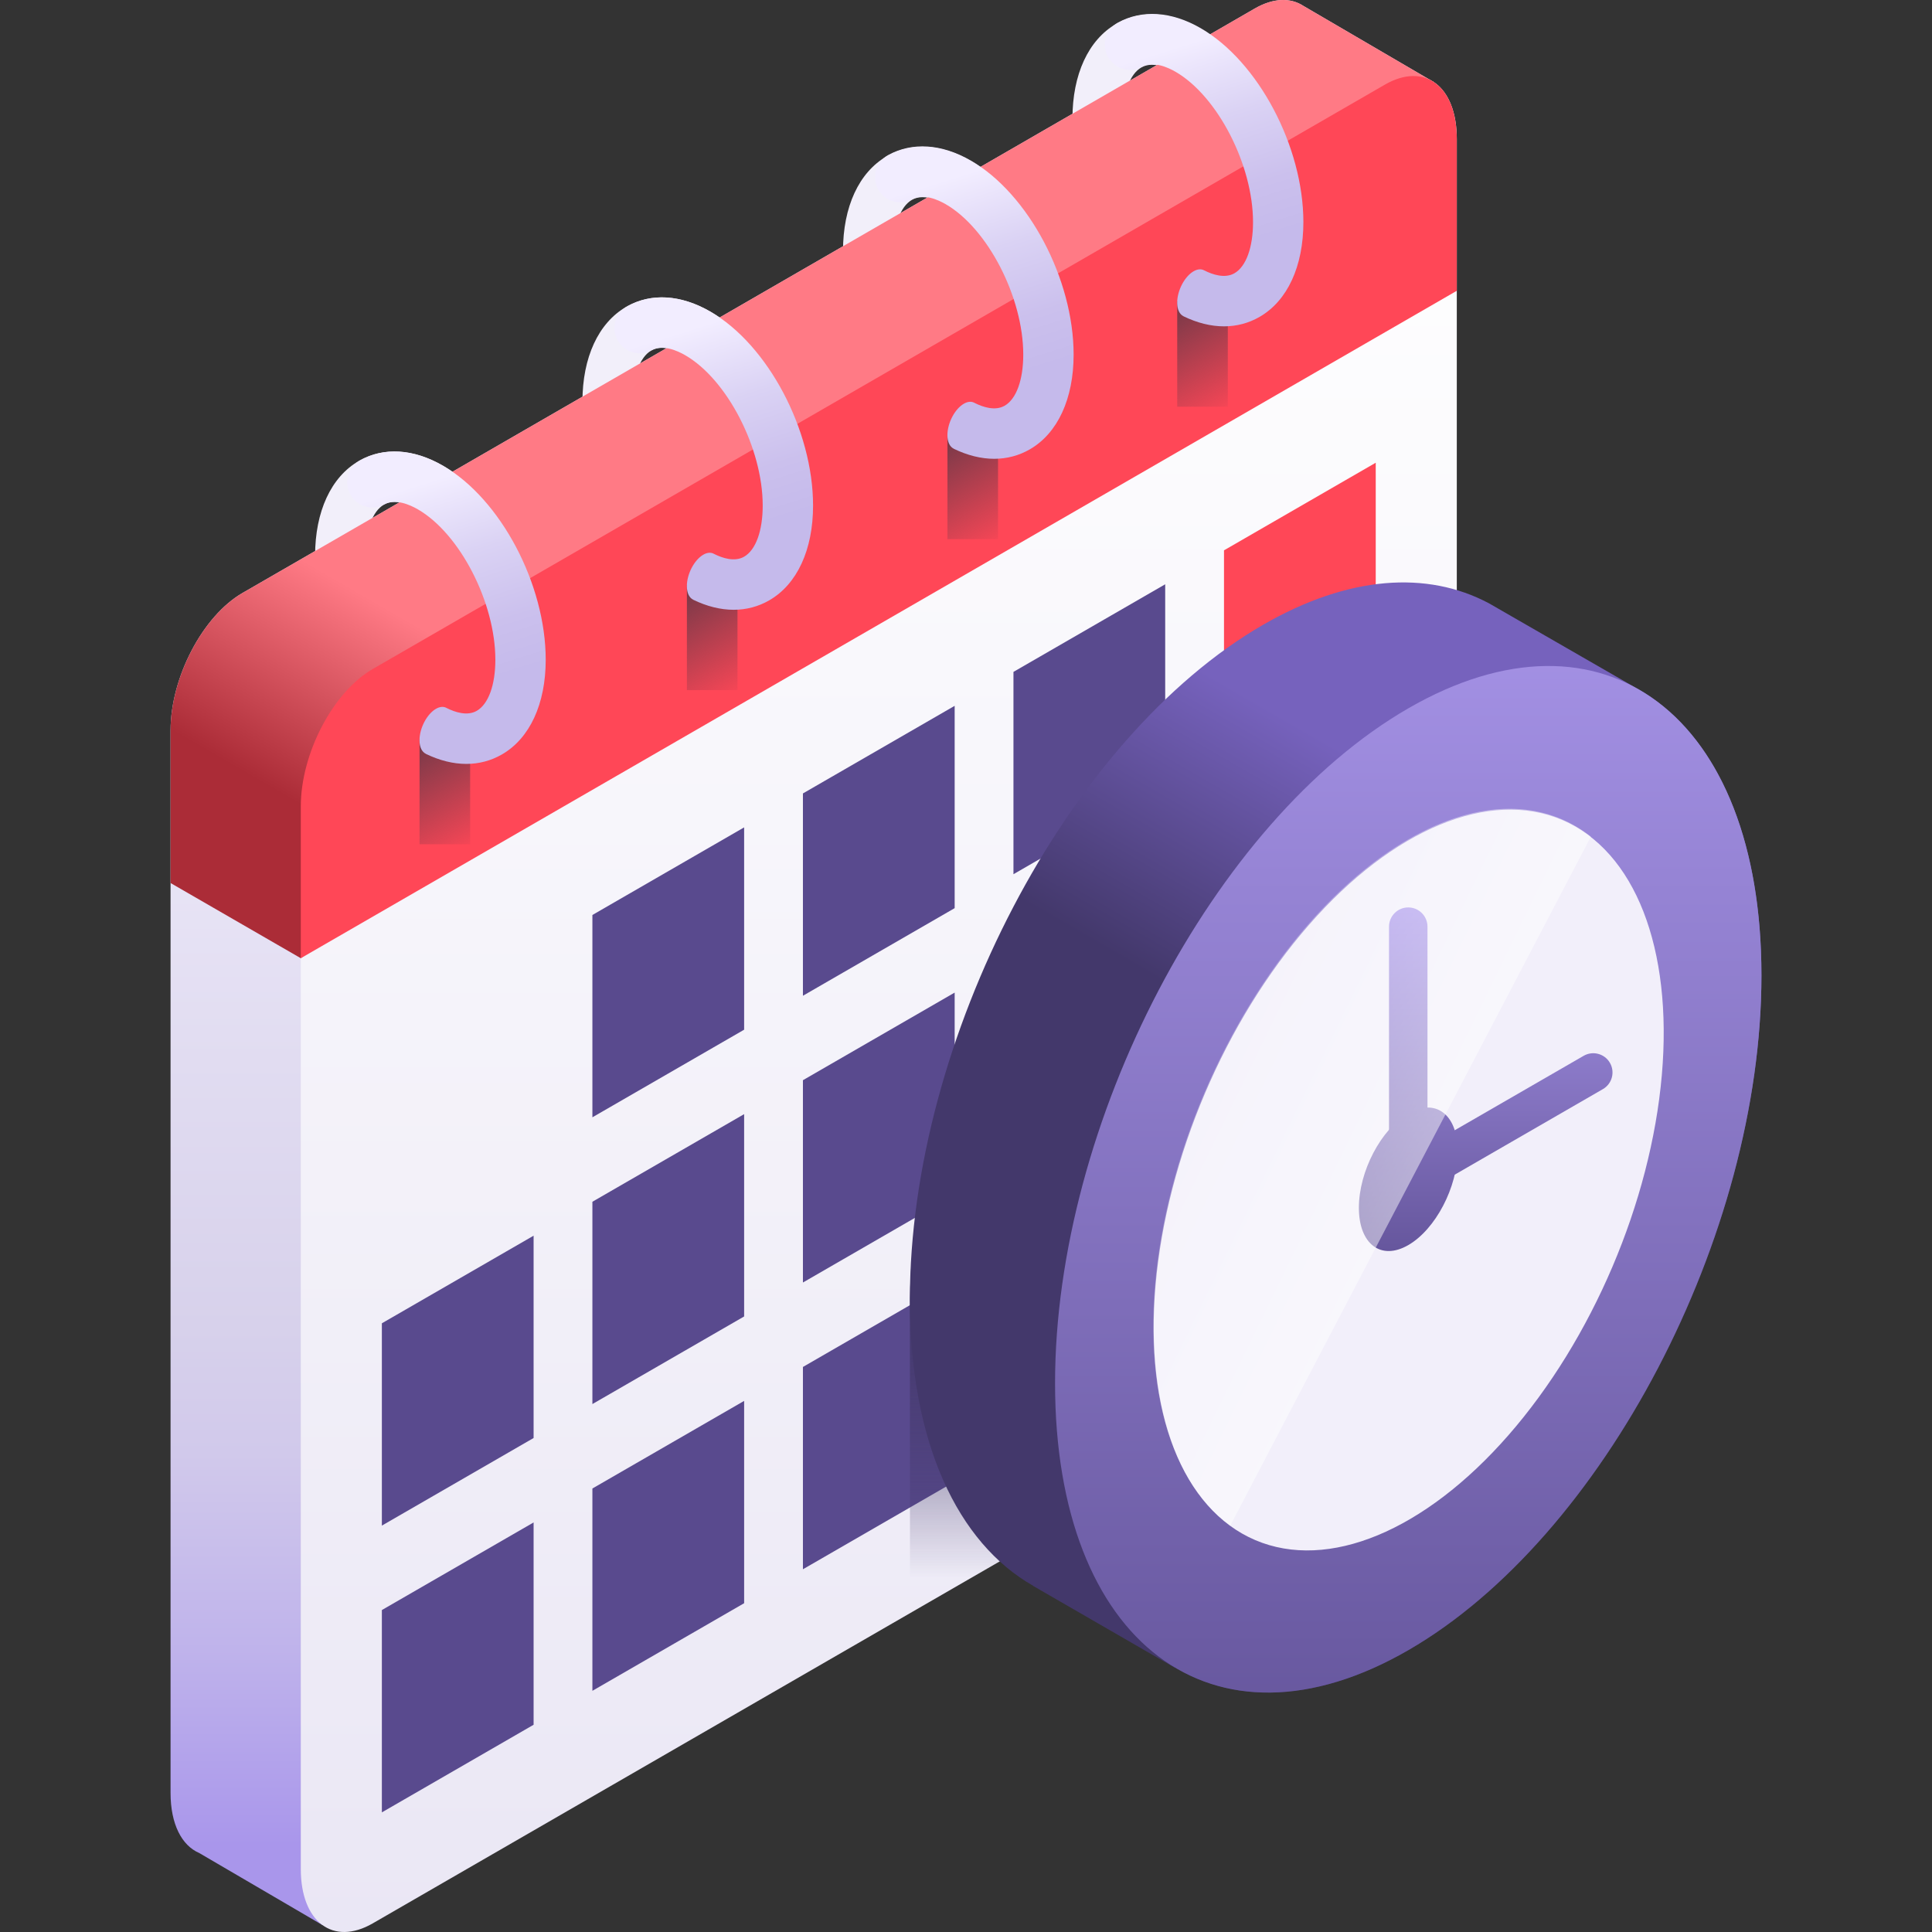 <svg xmlns="http://www.w3.org/2000/svg" version="1.1" xmlns:xlink="http://www.w3.org/1999/xlink" xmlns:svgjs="http://svgjs.com/svgjs" width="512" height="512" x="0" y="0" viewBox="0 0 512 512" style="enable-background:new 0 0 512 512" xml:space="preserve"><rect x="0" y="0" width="512" height="512" fill="#333333" stroke="none"/><g><linearGradient xmlns="http://www.w3.org/2000/svg" id="SVGID_1_" gradientUnits="userSpaceOnUse" x1="212.63" x2="212.63" y1="497.857" y2="223.658"><stop offset=".032" stop-color="#a996eb"/><stop offset=".221" stop-color="#bfb3eb"/><stop offset=".411" stop-color="#d1c9eb"/><stop offset=".532" stop-color="#d7d1eb"/><stop offset="1" stop-color="#e9e5f6"/></linearGradient><linearGradient xmlns="http://www.w3.org/2000/svg" id="SVGID_2_" gradientUnits="userSpaceOnUse" x1="232.89" x2="232.89" y1="763.867" y2="37.331"><stop offset="0" stop-color="#dfdaef"/><stop offset="1" stop-color="#fff"/></linearGradient><linearGradient xmlns="http://www.w3.org/2000/svg" id="SVGID_3_" gradientUnits="userSpaceOnUse" x1="131.127" x2="159.41" y1="243.051" y2="194.064"><stop offset="0" stop-color="#ab2c37"/><stop offset="1" stop-color="#ff7a85"/></linearGradient><linearGradient xmlns="http://www.w3.org/2000/svg" id="lg1"><stop offset=".032" stop-color="#5d3645"/><stop offset="1" stop-color="#5d3645" stop-opacity="0"/></linearGradient><linearGradient xmlns="http://www.w3.org/2000/svg" id="SVGID_4_" gradientUnits="userSpaceOnUse" x1="107.046" x2="126.74" xmlns:xlink="http://www.w3.org/1999/xlink" xlink:href="#lg1" y1="190.998" y2="225.108"/><linearGradient xmlns="http://www.w3.org/2000/svg" id="lg2"><stop offset="0" stop-color="#c5baeb"/><stop offset=".259" stop-color="#cbc0ed"/><stop offset=".616" stop-color="#dad2f4"/><stop offset="1" stop-color="#f2edff"/></linearGradient><linearGradient xmlns="http://www.w3.org/2000/svg" id="SVGID_5_" gradientUnits="userSpaceOnUse" x1="127.757" x2="111.149" xmlns:xlink="http://www.w3.org/1999/xlink" xlink:href="#lg2" y1="181.188" y2="128.343"/><linearGradient xmlns="http://www.w3.org/2000/svg" id="SVGID_6_" gradientUnits="userSpaceOnUse" x1="177.897" x2="197.591" xmlns:xlink="http://www.w3.org/1999/xlink" xlink:href="#lg1" y1="150.152" y2="184.262"/><linearGradient xmlns="http://www.w3.org/2000/svg" id="SVGID_7_" gradientUnits="userSpaceOnUse" x1="198.608" x2="182" xmlns:xlink="http://www.w3.org/1999/xlink" xlink:href="#lg2" y1="140.342" y2="87.498"/><linearGradient xmlns="http://www.w3.org/2000/svg" id="SVGID_8_" gradientUnits="userSpaceOnUse" x1="246.946" x2="266.64" xmlns:xlink="http://www.w3.org/1999/xlink" xlink:href="#lg1" y1="110.141" y2="144.252"/><linearGradient xmlns="http://www.w3.org/2000/svg" id="SVGID_9_" gradientUnits="userSpaceOnUse" x1="267.657" x2="251.049" xmlns:xlink="http://www.w3.org/1999/xlink" xlink:href="#lg2" y1="100.331" y2="47.487"/><linearGradient xmlns="http://www.w3.org/2000/svg" id="SVGID_10_" gradientUnits="userSpaceOnUse" x1="307.837" x2="327.531" xmlns:xlink="http://www.w3.org/1999/xlink" xlink:href="#lg1" y1="75.039" y2="109.15"/><linearGradient xmlns="http://www.w3.org/2000/svg" id="SVGID_11_" gradientUnits="userSpaceOnUse" x1="328.548" x2="311.94" xmlns:xlink="http://www.w3.org/1999/xlink" xlink:href="#lg2" y1="65.229" y2="12.385"/><linearGradient xmlns="http://www.w3.org/2000/svg" id="SVGID_12_" gradientUnits="userSpaceOnUse" x1="313.598" x2="313.598" y1="344.84" y2="418.244"><stop offset="0" stop-color="#43386b"/><stop offset="1" stop-color="#43386b" stop-opacity="0"/></linearGradient><linearGradient xmlns="http://www.w3.org/2000/svg" id="SVGID_13_" gradientUnits="userSpaceOnUse" x1="360.314" x2="398.782" y1="290.452" y2="223.823"><stop offset="0" stop-color="#43386b"/><stop offset="1" stop-color="#7662bd"/></linearGradient><linearGradient xmlns="http://www.w3.org/2000/svg" id="lg3"><stop offset="0" stop-color="#594a8e"/><stop offset="1" stop-color="#a996eb"/></linearGradient><linearGradient xmlns="http://www.w3.org/2000/svg" id="SVGID_14_" gradientUnits="userSpaceOnUse" x1="373.201" x2="373.201" xmlns:xlink="http://www.w3.org/1999/xlink" xlink:href="#lg3" y1="521.713" y2="142.464"/><linearGradient xmlns="http://www.w3.org/2000/svg" id="SVGID_15_" gradientUnits="userSpaceOnUse" x1="373.201" x2="373.201" xmlns:xlink="http://www.w3.org/1999/xlink" xlink:href="#lg3" y1="348.723" y2="241.3"/><linearGradient xmlns="http://www.w3.org/2000/svg" id="SVGID_16_" gradientUnits="userSpaceOnUse" x1="397.717" x2="397.717" xmlns:xlink="http://www.w3.org/1999/xlink" xlink:href="#lg3" y1="348.723" y2="241.3"/><linearGradient xmlns="http://www.w3.org/2000/svg" id="SVGID_17_" gradientUnits="userSpaceOnUse" x1="492.051" x2="263.932" y1="370.182" y2="258.974"><stop offset="0" stop-color="#fff"/><stop offset="1" stop-color="#fff" stop-opacity="0"/></linearGradient><g xmlns="http://www.w3.org/2000/svg"><g><g><path d="m194.413 161.603c-4.123 0-8.483-1.263-12.836-3.776-15.264-8.814-27.222-31.398-27.222-51.415 0-11.695 4.226-20.841 11.594-25.095 6.488-3.745 14.408-3.297 22.299 1.26 15.264 8.812 27.222 31.396 27.222 51.414 0 11.695-4.226 20.841-11.592 25.094-2.911 1.681-6.109 2.518-9.465 2.518zm-18.982-69.435c-.974 0-1.936.2-2.812.705-3.08 1.779-4.92 6.84-4.92 13.539 0 15.174 9.409 33.427 20.548 39.859 2.081 1.201 6.011 2.961 8.957 1.26 3.08-1.779 4.92-6.84 4.92-13.538 0-15.175-9.409-33.427-20.548-39.859-1.462-.845-3.838-1.966-6.145-1.966z" fill="#f2effa" data-original="#f2effa"/></g><g><path d="m263.462 121.693c-4.124 0-8.484-1.263-12.836-3.776-15.264-8.812-27.222-31.396-27.222-51.414 0-11.695 4.226-20.841 11.592-25.095 6.489-3.745 14.409-3.297 22.301 1.26 15.264 8.813 27.222 31.397 27.222 51.414 0 11.694-4.226 20.841-11.594 25.094-2.909 1.68-6.108 2.517-9.463 2.517zm-18.982-69.435c-.975 0-1.936.2-2.812.705-3.082 1.779-4.92 6.84-4.92 13.538 0 15.175 9.409 33.428 20.548 39.858 2.081 1.201 6.011 2.962 8.957 1.26 3.08-1.779 4.92-6.84 4.92-13.538 0-15.174-9.41-33.427-20.548-39.859-1.462-.843-3.839-1.964-6.145-1.964z" fill="#f2effa" data-original="#f2effa"/></g><g><path d="m324.27 86.599c-4.124 0-8.486-1.264-12.837-3.777-15.264-8.813-27.222-31.397-27.222-51.414 0-11.694 4.226-20.841 11.594-25.094 6.488-3.745 14.409-3.297 22.299 1.26 15.264 8.812 27.222 31.396 27.222 51.414 0 11.695-4.226 20.841-11.592 25.095-2.911 1.68-6.109 2.516-9.464 2.516zm-18.983-69.434c-.975 0-1.936.2-2.812.705-3.08 1.779-4.92 6.84-4.92 13.538 0 15.174 9.409 33.427 20.548 39.859 2.082 1.201 6.012 2.96 8.957 1.26 3.082-1.779 4.92-6.84 4.92-13.538 0-15.175-9.409-33.428-20.548-39.858-1.462-.845-3.838-1.966-6.145-1.966z" fill="#f2effa" data-original="#f2effa"/></g><g><path d="m123.562 202.445c-4.123 0-8.483-1.263-12.836-3.776-15.264-8.812-27.222-31.396-27.222-51.415 0-11.694 4.226-20.841 11.592-25.094 6.485-3.744 14.405-3.298 22.301 1.26 15.264 8.812 27.222 31.396 27.222 51.415 0 11.694-4.226 20.841-11.592 25.094-2.91 1.68-6.109 2.516-9.465 2.516zm-18.982-69.434c-.975 0-1.936.2-2.812.705-3.082 1.779-4.92 6.84-4.92 13.538 0 15.175 9.409 33.428 20.548 39.858 2.081 1.202 6.012 2.96 8.957 1.26 3.082-1.779 4.92-6.84 4.92-13.538 0-15.175-9.409-33.428-20.548-39.858-1.462-.844-3.838-1.965-6.145-1.965z" fill="#f2effa" data-original="#f2effa"/></g><path d="m380.061 21.808-34.641-20.24c-3.4-2.226-7.943-2.165-12.937.718l-268.213 154.853c-10.532 6.081-19.07 22.394-19.07 36.437v281.567c0 8.296 2.981 13.941 7.591 15.921l25.556 14.938 7.145 4.183z" fill="url(#SVGID_1_)" data-original="url(#SVGID_1_)"/><path d="m366.997 354.859-268.213 154.852c-10.532 6.081-19.07-.374-19.07-14.417v-281.566c0-14.043 8.538-30.357 19.07-36.437l268.213-154.853c10.532-6.081 19.07.374 19.07 14.417v281.567c0 14.043-8.538 30.356-19.07 36.437z" fill="url(#SVGID_2_)" data-original="url(#SVGID_2_)"/><path d="m332.483 2.286-268.213 154.853c-10.532 6.081-19.07 22.394-19.07 36.437v40.433l34.514 19.927 300.347-232.128-34.641-20.24c-3.401-2.226-7.944-2.165-12.937.718z" fill="url(#SVGID_3_)" data-original="url(#SVGID_3_)"/><g><path d="m197.203 219.265-40.211 23.216v53.615l40.211-23.216z" fill="#594a8e" data-original="#594a8e"/><path d="m252.996 187.053-40.211 23.216v53.615l40.211-23.216z" fill="#594a8e" data-original="#594a8e"/><path d="m308.789 154.841-40.211 23.216v53.615l40.211-23.216z" fill="#594a8e" data-original="#594a8e"/><path d="m364.582 122.629-40.211 23.216v53.615l40.211-23.216z" fill="#ff4757" data-original="#ff4757"/><g fill="#594a8e"><path d="m141.41 327.471-40.211 23.216v53.615l40.211-23.216z" fill="#594a8e" data-original="#594a8e"/><path d="m197.203 295.259-40.211 23.216v53.615l40.211-23.216z" fill="#594a8e" data-original="#594a8e"/><path d="m252.996 263.047-40.211 23.216v53.615l40.211-23.216z" fill="#594a8e" data-original="#594a8e"/><path d="m308.789 230.835-40.211 23.216v53.615l40.211-23.216z" fill="#594a8e" data-original="#594a8e"/></g><path d="m364.582 198.623-40.211 23.216v53.615l40.211-23.216z" fill="#ff4757" data-original="#ff4757"/><path d="m141.41 403.465-40.211 23.216v53.615l40.211-23.216z" fill="#594a8e" data-original="#594a8e"/><path d="m197.203 371.253-40.211 23.216v53.615l40.211-23.216z" fill="#594a8e" data-original="#594a8e"/><path d="m252.996 339.041-40.211 23.216v53.615l40.211-23.216z" fill="#594a8e" data-original="#594a8e"/><path d="m308.789 306.829-40.211 23.216v53.615l40.211-23.216z" fill="#594a8e" data-original="#594a8e"/></g><path d="m366.997 22.438-268.213 154.853c-10.533 6.081-19.071 22.394-19.071 36.437v40.207l306.354-176.873v-40.207c0-14.043-8.538-20.497-19.07-14.417z" fill="#ff4757" data-original="#ff4757"/><path d="m111.186 195.817h13.406v27.921h-13.406z" fill="url(#SVGID_4_)" data-original="url(#SVGID_4_)"/><path d="m117.397 123.42c-7.723-4.458-15.511-4.979-21.924-1.471-3.233 1.768-4.421 5.822-2.653 9.055 1.768 3.234 5.826 4.42 9.054 2.653 2.934-1.604 6.805.138 8.852 1.32 11.139 6.43 20.548 24.683 20.548 39.858 0 6.699-1.838 11.76-4.92 13.538-2.536 1.464-5.793.363-7.98-.738-.765-.438-1.748-.421-2.836.208-2.41 1.391-4.364 5.124-4.364 8.338 0 1.845.657 3.091 1.662 3.577l-.007.016c3.649 1.77 7.275 2.671 10.734 2.671 3.356 0 6.555-.836 9.465-2.516 7.366-4.253 11.592-13.4 11.592-25.094-.001-20.019-11.959-42.603-27.223-51.415z" fill="url(#SVGID_5_)" data-original="url(#SVGID_5_)"/><path d="m182.037 154.972h13.406v27.921h-13.406z" fill="url(#SVGID_6_)" data-original="url(#SVGID_6_)"/><path d="m188.248 82.574c-7.723-4.458-15.511-4.979-21.924-1.471-3.233 1.768-4.421 5.822-2.653 9.055 1.768 3.234 5.826 4.42 9.054 2.653 2.934-1.604 6.805.138 8.852 1.32 11.139 6.43 20.548 24.683 20.548 39.858 0 6.699-1.838 11.76-4.92 13.538-2.536 1.464-5.793.363-7.98-.738-.765-.438-1.748-.421-2.836.208-2.41 1.391-4.364 5.124-4.364 8.338 0 1.846.657 3.091 1.662 3.577l-.007.016c3.648 1.77 7.275 2.671 10.734 2.671 3.356 0 6.555-.836 9.465-2.517 7.366-4.253 11.592-13.4 11.592-25.094-.001-20.018-11.959-42.602-27.223-51.414z" fill="url(#SVGID_7_)" data-original="url(#SVGID_7_)"/><path d="m251.086 114.961h13.406v27.921h-13.406z" fill="url(#SVGID_8_)" data-original="url(#SVGID_8_)"/><path d="m257.297 42.563c-7.723-4.458-15.511-4.979-21.924-1.471-3.233 1.768-4.421 5.822-2.653 9.055 1.768 3.234 5.826 4.42 9.054 2.653 2.934-1.604 6.805.138 8.852 1.32 11.139 6.43 20.548 24.683 20.548 39.858 0 6.699-1.838 11.76-4.92 13.538-2.536 1.464-5.793.363-7.98-.738-.765-.438-1.748-.421-2.836.208-2.41 1.392-4.364 5.125-4.364 8.338 0 1.846.657 3.091 1.662 3.577l-.007.016c3.649 1.77 7.275 2.671 10.734 2.671 3.356 0 6.555-.836 9.465-2.516 7.366-4.254 11.592-13.4 11.592-25.094-.001-20.018-11.959-42.602-27.223-51.415z" fill="url(#SVGID_9_)" data-original="url(#SVGID_9_)"/><path d="m311.977 79.859h13.406v27.921h-13.406z" fill="url(#SVGID_10_)" data-original="url(#SVGID_10_)"/><path d="m318.188 7.461c-7.723-4.458-15.511-4.979-21.924-1.471-3.233 1.768-4.421 5.822-2.653 9.055 1.768 3.234 5.826 4.42 9.054 2.653 2.934-1.604 6.805.138 8.852 1.319 11.139 6.431 20.548 24.683 20.548 39.858 0 6.699-1.838 11.76-4.92 13.538-2.536 1.464-5.793.363-7.98-.738-.765-.438-1.748-.421-2.836.208-2.41 1.391-4.364 5.124-4.364 8.338 0 1.845.657 3.091 1.662 3.577l-.007.016c3.648 1.77 7.275 2.671 10.733 2.671 3.356 0 6.555-.836 9.465-2.517 7.366-4.254 11.592-13.4 11.592-25.094 0-20.016-11.958-42.6-27.222-51.413z" fill="url(#SVGID_11_)" data-original="url(#SVGID_11_)"/><path d="m334.728 168.023c-51.694 29.846-93.6 109.915-93.6 178.839 0 0 .011 79.652.031 80.649l125.838-72.652c10.532-6.081 19.07-22.394 19.07-36.438v-159.597c-14.742-4.407-32.38-1.747-51.339 9.199z" fill="url(#SVGID_12_)" data-original="url(#SVGID_12_)"/></g><g><path d="m435.55 183.473.005-.01-41.069-23.643-.003.006c-16.212-8.59-37.037-7.367-59.757 5.751-51.693 29.845-93.599 109.914-93.599 178.839 0 37.894 12.683 64.494 32.679 75.837l-.014.031 37.524 21.664.039-.08c16.494 9.859 38.132 9.147 61.845-4.544 51.694-29.845 93.6-109.914 93.6-178.839 0-36.988-12.078-63.228-31.25-75.012z" fill="url(#SVGID_13_)" data-original="url(#SVGID_13_)"/><path d="m466.8 258.485c0-68.925-41.906-100.605-93.599-70.76s-93.6 109.914-93.6 178.839 41.906 100.605 93.6 70.76c51.693-29.845 93.599-109.914 93.599-178.839z" fill="url(#SVGID_14_)" data-original="url(#SVGID_14_)"/><ellipse cx="373.201" cy="312.525" fill="#f2effa" rx="103.72" ry="58.679" transform="matrix(.392 -.92 .92 .392 -60.498 533.558)" data-original="#f2effa"/><path d="m386.284 304.971c0-9.634-5.857-14.062-13.083-9.891-7.225 4.172-13.083 15.363-13.083 24.997s5.858 14.062 13.083 9.891 13.083-15.363 13.083-24.997z" fill="url(#SVGID_15_)" data-original="url(#SVGID_15_)"/><g><path d="m368.103 321.352v-75.777c0-2.815 2.282-5.097 5.097-5.097s5.097 2.282 5.097 5.097v58.121l41.389-23.896c2.438-1.409 5.555-.571 6.962 1.866 1.407 2.438.571 5.555-1.867 6.963z" fill="url(#SVGID_16_)" data-original="url(#SVGID_16_)"/></g><path d="m373.201 222.441c-37.314 21.543-67.562 79.339-67.562 129.09 0 25.297 7.824 43.638 20.418 52.729l95.533-182.533c-12.273-9.705-29.416-10.24-48.389.714z" fill="url(#SVGID_17_)" data-original="url(#SVGID_17_)"/></g></g></g></svg>